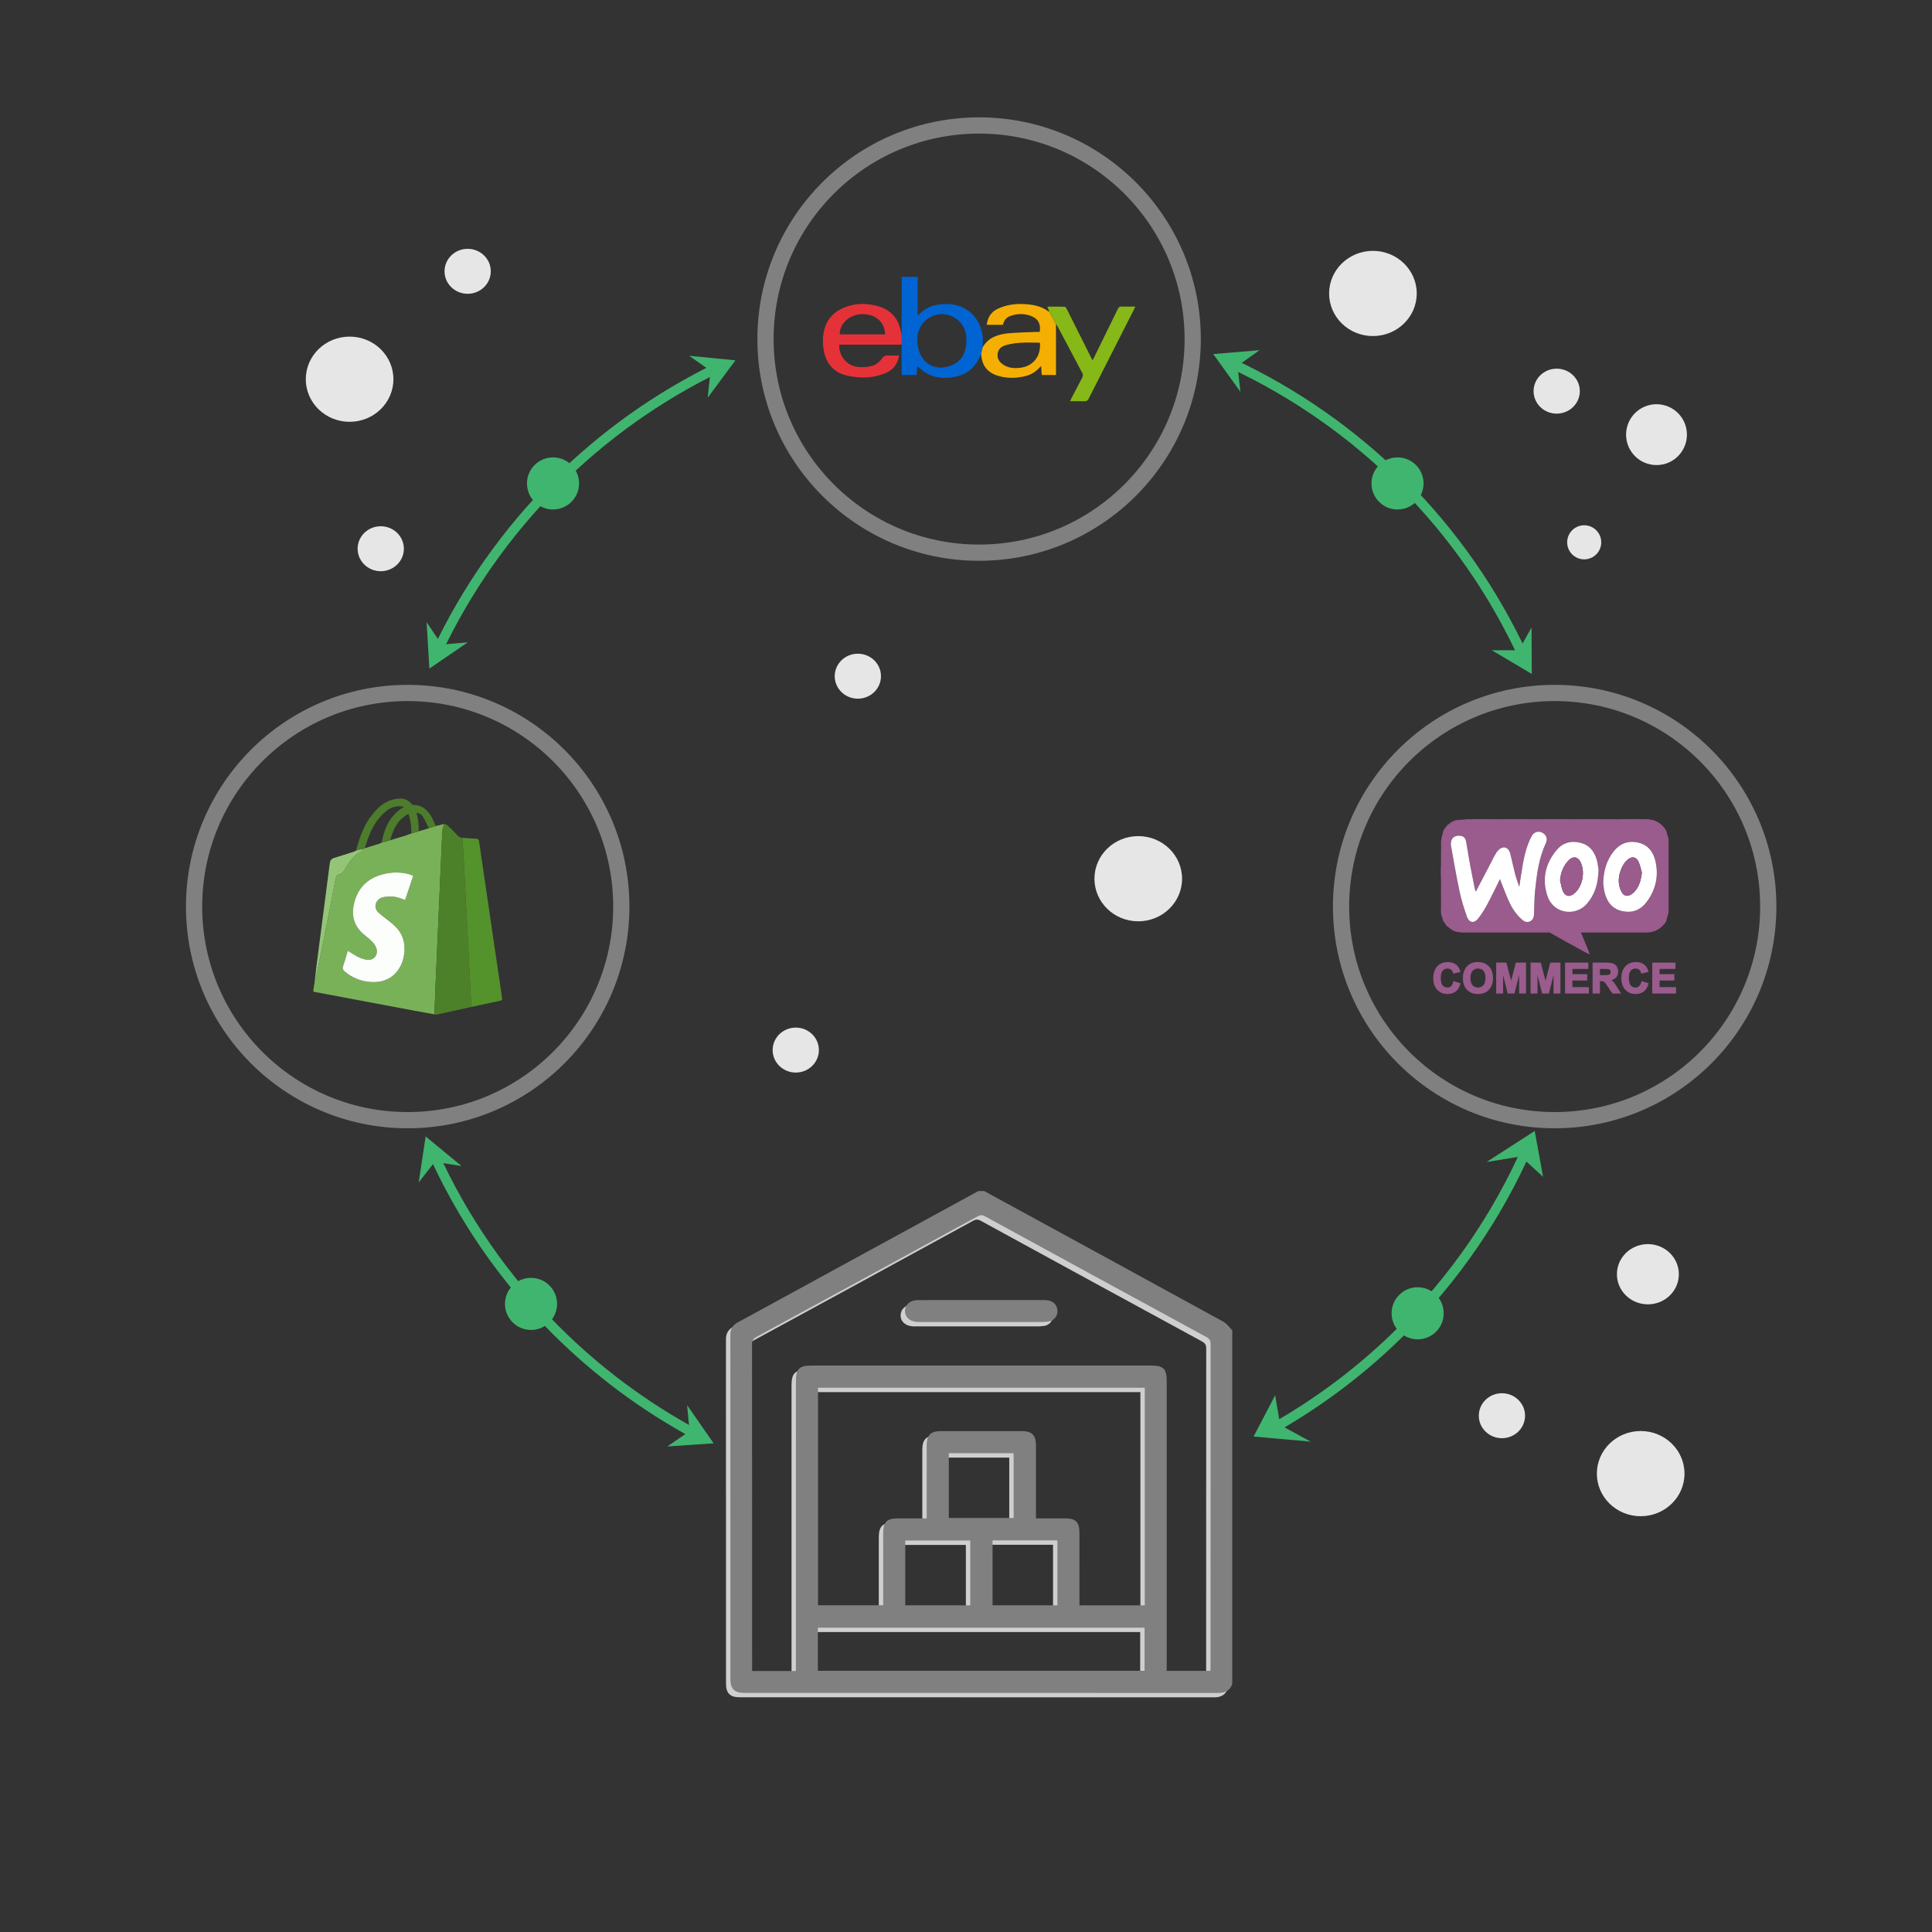 <?xml version="1.0" encoding="UTF-8"?>
<!DOCTYPE svg PUBLIC "-//W3C//DTD SVG 1.1//EN" "http://www.w3.org/Graphics/SVG/1.1/DTD/svg11.dtd">
<!-- Creator: CorelDRAW 2018 (64-Bit) -->
<svg xmlns="http://www.w3.org/2000/svg" xml:space="preserve" width="8.268in" height="8.268in" version="1.1" style="shape-rendering:geometricPrecision; text-rendering:geometricPrecision; image-rendering:optimizeQuality; fill-rule:evenodd; clip-rule:evenodd"
viewBox="0 0 8267.72 8267.72"
 xmlns:xlink="http://www.w3.org/1999/xlink">
 <rect x="0" y="0" width="8267.72" height="8267.72" fill="#333333" stroke="none"/>
 <defs>
  <style type="text/css">
   <![CDATA[
    .str0 {stroke:gray;stroke-width:69.44;stroke-miterlimit:2.613}
    .fil2 {fill:none}
    .fil4 {fill:#40B56F}
    .fil18 {fill:#9A5B8D}
    .fil5 {fill:#0064D3;fill-rule:nonzero}
    .fil3 {fill:#40B56F;fill-rule:nonzero}
    .fil13 {fill:#4C7C2C;fill-rule:nonzero}
    .fil11 {fill:#4C8129;fill-rule:nonzero}
    .fil12 {fill:#54922B;fill-rule:nonzero}
    .fil10 {fill:#79B158;fill-rule:nonzero}
    .fil1 {fill:gray;fill-rule:nonzero}
    .fil8 {fill:#86B817;fill-rule:nonzero}
    .fil14 {fill:#94C576;fill-rule:nonzero}
    .fil16 {fill:#9A5B8D;fill-rule:nonzero}
    .fil0 {fill:#CFCFCF;fill-rule:nonzero}
    .fil7 {fill:#E53238;fill-rule:nonzero}
    .fil19 {fill:#E6E6E6;fill-rule:nonzero}
    .fil6 {fill:#F5AF02;fill-rule:nonzero}
    .fil15 {fill:#FCFEFC;fill-rule:nonzero}
    .fil9 {fill:#FEFEFE;fill-rule:nonzero}
    .fil17 {fill:white;fill-rule:nonzero}
   ]]>
  </style>
 </defs>
 <g id="Layer_x0020_1">
  <g id="_1697454080">
   <g>
    <path class="fil0" d="M4168.06 5115.67c8.39,0 16.78,0 25.17,0 7.84,4.35 15.67,8.74 23.54,13.04 333.26,181.85 666.63,363.54 999.52,546.08 14.92,8.18 25.55,24.17 38.18,36.52 0,504.75 0,1009.5 0,1514.25 -9.74,27.38 -29.56,37.95 -58.06,37.94 -677.35,-0.24 -1354.7,-0.17 -2032.05,-0.24 -39.96,-0 -57.47,-17.61 -57.48,-57.71 -0.07,-491.41 0.02,-982.82 -0.26,-1474.23 -0.02,-25.27 10.09,-42.22 32.15,-53.94 43.78,-23.25 87.11,-47.33 130.62,-71.08 299.56,-163.54 599.12,-327.09 898.67,-490.63zm-780.79 2054.01l0 0c0,-11 0,-19.91 0,-28.83 0,-404.07 -0,-808.14 0.01,-1212.21 0,-51.61 14.44,-66.11 65.85,-66.11 484.47,-0.01 968.93,-0.01 1453.4,-0 53.56,0 67.48,13.71 67.48,66.55 0.01,404.07 0,808.14 0,1212.21 0,8.88 0,17.76 0,27.57 63.46,0 124.47,0 187.46,0 0,-8.3 0,-15.13 0,-21.98 0,-458.6 -0.08,-917.2 0.37,-1375.8 0.02,-15.37 -4.66,-23.32 -18.15,-30.65 -315.92,-171.76 -631.62,-343.93 -947.09,-516.5 -12.09,-6.61 -20.51,-6.21 -32.28,0.23 -315.51,172.51 -631.19,344.71 -947.13,516.44 -13.74,7.47 -17.74,15.81 -17.72,30.91 0.42,457.9 0.34,915.8 0.34,1373.7 0,8 0,16 0,24.46 63.8,0 123.82,0 187.46,0zm1492.84 -1212.22l0 0c-467.33,0 -933.07,0 -1398.2,0 0,311.74 0,621.71 0,930.89 93.62,0 185.54,0 278.79,0 0,-9.15 0,-16.76 0,-24.36 0,-94.38 -0.02,-188.76 0.01,-283.13 0.02,-49.9 14.73,-64.37 65.31,-64.39 39.63,-0.01 79.26,0 120.81,0 0,-10.74 0,-19 0,-27.25 0,-95.07 -0.11,-190.15 0.05,-285.23 0.07,-44 17.02,-60.88 60.73,-60.9 114.65,-0.07 229.3,-0.05 343.95,-0.01 46.54,0.01 62.82,16.27 62.86,63 0.09,95.07 0.03,190.15 0.03,285.23 0,8 0,15.99 0,25.16 43.36,0 83.13,-0.03 122.9,0 47.66,0.04 63.19,15.29 63.22,62.29 0.05,95.78 0.01,191.55 0.02,287.33 0,7.42 0,14.84 0,22.72 94.71,0 186.64,0 279.52,0 0,-310.61 0,-620.09 0,-931.33zm-1398.99 1211.19l0 0c467.62,0 933.26,0 1398.12,0 0,-62.75 0,-123.8 0,-184.46 -466.95,0 -932.08,0 -1398.12,0 0,61.88 0,122.46 0,184.46zm652.2 -557.42l0 0c-93.94,0 -186.31,0 -278.12,0 0,93.69 0,185.59 0,277.38 93.44,0 185.35,0 278.12,0 0,-92.7 0,-184.08 0,-277.38zm95.41 -0.62l0 0c0,93.55 0,185.93 0,277.9 93.57,0 185.48,0 277.57,0 0,-93.31 0,-185.19 0,-277.9 -93.17,0 -185.04,0 -277.57,0zm-187.22 -95.73l0 0c94.09,0 185.85,0 277.43,0 0,-93.43 0,-185.28 0,-277.32 -93.27,0 -184.99,0 -277.43,0 0,93.02 0,184.43 0,277.32z"/>
    <path class="fil0" d="M4180.81 5582.22c89.41,-0.01 178.81,-0.14 268.22,0.06 31.33,0.07 48.86,11.3 55.54,34.33 7.53,25.98 -7.56,51.74 -34.11,57.02 -9.49,1.89 -19.39,2.39 -29.11,2.4 -173.93,0.14 -347.85,0.1 -521.78,0.09 -4.19,0 -8.39,0.13 -12.57,-0.09 -32.28,-1.69 -53.48,-20.76 -52.92,-47.51 0.57,-26.99 21.69,-45.93 54.31,-46.12 90.8,-0.52 181.61,-0.18 272.41,-0.19z"/>
   </g>
   <g>
    <path class="fil1" d="M4186.86 5096.86c8.39,0 16.78,0 25.17,0 7.84,4.35 15.67,8.74 23.54,13.04 333.26,181.85 666.63,363.54 999.52,546.08 14.92,8.18 25.55,24.17 38.18,36.52 0,504.75 0,1009.5 0,1514.25 -9.74,27.38 -29.56,37.95 -58.06,37.94 -677.35,-0.24 -1354.7,-0.17 -2032.05,-0.24 -39.96,-0 -57.47,-17.61 -57.48,-57.71 -0.07,-491.41 0.02,-982.82 -0.26,-1474.23 -0.02,-25.27 10.09,-42.22 32.15,-53.94 43.78,-23.25 87.11,-47.33 130.62,-71.08 299.56,-163.54 599.12,-327.09 898.67,-490.63zm-780.79 2054.01l0 0c0,-11 0,-19.91 0,-28.83 0,-404.07 -0,-808.14 0.01,-1212.21 0,-51.61 14.45,-66.11 65.85,-66.11 484.47,-0.01 968.93,-0.01 1453.4,-0 53.56,0 67.48,13.71 67.48,66.55 0.01,404.07 0,808.14 0,1212.21 0,8.88 0,17.76 0,27.57 63.46,0 124.47,0 187.46,0 0,-8.3 0,-15.13 0,-21.98 0,-458.6 -0.08,-917.2 0.37,-1375.8 0.02,-15.38 -4.66,-23.32 -18.15,-30.65 -315.92,-171.76 -631.62,-343.93 -947.09,-516.5 -12.09,-6.61 -20.51,-6.21 -32.28,0.23 -315.51,172.51 -631.19,344.71 -947.13,516.44 -13.74,7.47 -17.74,15.81 -17.72,30.91 0.42,457.9 0.34,915.8 0.34,1373.7 0,8 0,16 0,24.46 63.8,0 123.82,0 187.46,0zm1492.84 -1212.22l0 0c-467.33,0 -933.07,0 -1398.2,0 0,311.74 0,621.71 0,930.89 93.62,0 185.54,0 278.79,0 0,-9.15 0,-16.76 0,-24.36 0,-94.38 -0.02,-188.76 0.01,-283.13 0.02,-49.9 14.73,-64.37 65.31,-64.39 39.63,-0.01 79.26,0 120.81,0 0,-10.74 0,-19 0,-27.25 0,-95.07 -0.11,-190.15 0.05,-285.23 0.07,-44 17.02,-60.88 60.73,-60.91 114.65,-0.07 229.3,-0.05 343.95,-0.01 46.54,0.02 62.82,16.27 62.86,63.01 0.09,95.07 0.03,190.15 0.03,285.23 0,8 0,15.99 0,25.16 43.36,0 83.13,-0.03 122.9,0 47.66,0.04 63.19,15.29 63.22,62.29 0.05,95.78 0.01,191.55 0.02,287.33 0,7.42 0,14.84 0,22.72 94.71,0 186.64,0 279.52,0 0,-310.61 0,-620.09 0,-931.33zm-1398.99 1211.19l0 0c467.62,0 933.26,0 1398.12,0 0,-62.75 0,-123.8 0,-184.46 -466.95,0 -932.08,0 -1398.12,0 0,61.88 0,122.46 0,184.46zm652.2 -557.42l0 0c-93.94,0 -186.31,0 -278.12,0 0,93.69 0,185.59 0,277.38 93.44,0 185.35,0 278.12,0 0,-92.7 0,-184.08 0,-277.38zm95.41 -0.62l0 0c0,93.55 0,185.93 0,277.9 93.57,0 185.48,0 277.57,0 0,-93.31 0,-185.19 0,-277.9 -93.17,0 -185.04,0 -277.57,0zm-187.22 -95.73l0 0c94.09,0 185.85,0 277.43,0 0,-93.43 0,-185.28 0,-277.32 -93.27,0 -184.99,0 -277.43,0 0,93.02 0,184.43 0,277.32z"/>
    <path class="fil1" d="M4199.61 5563.42c89.41,-0.01 178.81,-0.14 268.22,0.06 31.33,0.07 48.86,11.3 55.54,34.33 7.53,25.98 -7.55,51.74 -34.11,57.02 -9.49,1.89 -19.39,2.39 -29.11,2.4 -173.93,0.13 -347.85,0.1 -521.78,0.09 -4.19,0 -8.39,0.13 -12.57,-0.09 -32.28,-1.7 -53.48,-20.76 -52.92,-47.51 0.57,-26.99 21.69,-45.93 54.31,-46.12 90.8,-0.52 181.61,-0.18 272.41,-0.19z"/>
   </g>
  </g>
  <circle class="fil2 str0" cx="4189.93" cy="1451.02" r="914.09"/>
  <circle class="fil2 str0" cx="1744.67" cy="3879.54" r="914.09"/>
  <circle class="fil2 str0" cx="6652.97" cy="3879.54" r="914.09"/>
  <path class="fil3" d="M5276.58 1535.21c276.74,128.49 526.93,304.53 740.04,517.64 215.23,215.23 392.64,468.26 521.45,748.29l-35.61 22.34c-126.91,-277.47 -302.28,-528.15 -515.3,-741.17 -208.95,-208.95 -454.13,-381.67 -725.3,-507.96l14.71 -39.14zm1277.91 3386.31c-129.97,294.52 -313.34,560.19 -537.86,784.71 -167.08,167.08 -356.95,311.36 -564.54,427.81l-20.46 -36.3c204.28,-114.58 391.13,-256.56 555.54,-420.96 219.78,-219.78 399.49,-479.65 527.24,-767.68l40.08 12.43zm-3586.91 1234.42c-223.15,-120.07 -426.63,-272 -604.33,-449.7 -224.64,-224.64 -408.08,-490.47 -538.06,-785.17l46.09 1c127.37,282.86 304.95,538.22 521.43,754.7 174.34,174.34 373.91,323.44 592.74,441.42l-17.87 37.74zm113.46 -4564.01c-256.5,124.56 -488.92,290.96 -688.34,490.38 -207.18,207.18 -378.73,449.97 -504.74,718.39l-38.81 -15.43c128.17,-273.71 302.93,-521.26 514.09,-732.42 204.19,-204.19 442.42,-374.35 705.43,-501.26l12.37 40.33z"/>
  <polygon class="fil4" points="3147.13,1542 3087.84,1621.91 3028.56,1701.83 3040.7,1586.78 2949.08,1522.48 3048.1,1532.24 "/>
  <polygon class="fil4" points="1837.48,2861.11 1831.52,2761.79 1825.55,2662.46 1890.21,2758.4 2001.73,2748.74 1919.61,2804.93 "/>
  <polygon class="fil4" points="1821.51,4863.22 1898.26,4926.55 1975.01,4989.88 1860.74,4971.81 1791.8,5060 1806.65,4961.61 "/>
  <polygon class="fil4" points="3053.98,6176.54 2954.7,6183.25 2855.43,6189.96 2950.87,6124.58 2940.38,6013.14 2997.18,6094.84 "/>
  <polygon class="fil4" points="5364.57,6147.51 5410.71,6059.15 5456.85,5970.79 5478.39,6098.06 5608.69,6169.26 5486.63,6158.38 "/>
  <polygon class="fil4" points="6567.56,4839.82 6585.45,4937.88 6603.33,5035.94 6508.15,4948.77 6361.59,4972.65 6464.58,4906.23 "/>
  <polygon class="fil4" points="5191.96,1515.16 5291.12,1506.87 5390.28,1498.58 5295.89,1565.47 5308.15,1676.73 5250.06,1595.94 "/>
  <polygon class="fil4" points="6554.99,2883.94 6469.39,2833.23 6383.77,2782.51 6499.46,2782.71 6553.96,2684.94 6554.48,2784.44 "/>
  <g id="_1697477824">
   <path class="fil5" d="M4198.61 1514.75c-19.46,48.57 -51.94,83.74 -104.17,96.04 -60.98,14.37 -117.25,6.15 -163.81,-40.09 -0.92,-0.91 -2.22,-1.43 -5.18,-3.28 -1.08,13.02 -2.06,24.78 -3.1,37.44 -21.13,0 -42.19,0 -63.83,0 0,-43.17 0,-86.49 0,-129.81 0.02,-14.77 0.05,-29.54 0.07,-44.31 0,-81.75 0,-163.5 0,-245.95 23.52,0 45.14,0 68.39,0 0,54.01 0,107.95 0,162.84 2.95,-0.79 4.55,-0.72 5.3,-1.49 36.23,-37.11 80.82,-48.09 131.3,-44.66 100.42,6.84 147.93,93.41 142.09,169.18 -0.41,5.3 -0.41,10.64 -0.59,15.94 -2.15,9.37 -4.31,18.76 -6.46,28.14zm-63.3 -56.52l0 0c0,-4.35 0.15,-8.71 -0.02,-13.06 -1.84,-46.32 -31.72,-84.22 -76.24,-96.75 -43.52,-12.26 -89.07,4.27 -114.7,41.97 -24.46,35.97 -23.46,74.74 -10.52,113.96 17.33,52.51 67.6,78.96 121.08,64.81 53.12,-14.06 80.06,-51.11 80.41,-110.92z"/>
   <path class="fil6" d="M4198.61 1514.75c2.15,-9.38 4.31,-18.77 6.46,-28.14 24.14,-42.65 65.07,-56.02 109.7,-60.28 38.5,-3.68 77.31,-4.07 116,-5.82 6.2,-0.28 12.43,-0.04 18.3,-0.04 5.91,-32.33 -5.59,-55.31 -33.85,-67.12 -29.87,-12.48 -60.5,-11.89 -90.81,-1.59 -17.86,6.07 -28.39,19.51 -32.41,38.4 -23.05,0 -45.62,0 -69.37,0 3.92,-31.96 18.64,-55.63 47.9,-69.19 39.73,-18.42 81.73,-22.74 124.83,-18.87 33.18,2.98 65.02,10.24 92.05,31.43 0.41,0.32 1.65,-0.41 2.51,-0.64 0,0 -0.07,-0.27 -0.07,-0.27 0.92,1.77 1.84,3.54 2.76,5.3 7.92,14.78 15.84,29.56 23.77,44.34 0.91,1.94 1.82,3.88 2.72,5.81l-0.25 -0.17c0.04,36.16 0.08,72.32 0.1,108.48 0.02,35.76 0,71.53 0,108.35 -18.92,0 -39.42,0 -61.01,0 -0.79,-11.93 -1.57,-23.69 -2.55,-38.45 -18.87,20.66 -38.33,35.53 -62.64,42 -39.46,10.5 -79.28,12.13 -118.93,0.85 -48.15,-13.7 -72.32,-44.31 -75.2,-94.39zm251.63 -48.04l0 0c-49.54,-1.1 -98.18,-3.3 -145.94,10.3 -18.41,5.24 -31.3,15.72 -34.78,34.71 -3.57,19.48 4.68,34.78 20.37,46.39 22.46,16.63 47.99,18.95 74.59,16.02 56.02,-6.18 90.86,-48.95 85.76,-107.42z"/>
   <path class="fil7" d="M3858.6 1430.73c-0.02,14.77 -0.05,29.54 -0.07,44.31 -89.09,0 -178.18,0 -267.21,0 -1.58,49.09 32.24,90.24 80.72,95.34 20.62,2.17 42.94,0.49 62.68,-5.45 14.53,-4.37 29.24,-16.3 38.15,-28.89 8.71,-12.33 16.94,-15.76 30.48,-14.85 14.36,0.97 28.84,0.22 44.5,0.22 -6.61,36.32 -26.25,62.12 -57.61,75.11 -24.54,10.17 -51.85,16.89 -78.31,18.34 -29.52,1.61 -60.34,-0.87 -89.03,-7.93 -62.03,-15.27 -92.74,-59.9 -99.79,-121.38 -8.15,-71.16 14.52,-135.15 81.63,-166 35.54,-16.33 73.34,-21.81 112.01,-17.29 18.57,2.17 37.46,6.04 54.89,12.62 48.79,18.4 74.74,56.08 84.29,106.24 0.62,3.25 1.77,6.4 2.68,9.6zm-70.66 0.22l0 0c-2.87,-55.45 -43.04,-88.99 -102.83,-86.41 -50.8,2.19 -92.85,41.68 -91.62,86.41 64.8,0 129.61,0 194.46,0z"/>
   <path class="fil8" d="M4516.38 1382.26c-7.93,-14.78 -15.85,-29.56 -23.77,-44.34 -0.92,-1.77 -1.84,-3.54 -2.76,-5.3 0,0 0.07,0.27 0.07,0.27 -2.33,-6.19 -4.67,-12.39 -7.78,-20.68 25.22,0 49.99,-0.37 74.73,0.47 3,0.1 6.54,6.3 8.56,10.32 33.91,67.4 67.63,134.91 101.39,202.38 2.38,4.75 4.8,9.48 8.44,16.69 3.19,-5.94 5.66,-10.22 7.83,-14.66 33.46,-68.17 67.03,-136.28 100.12,-204.62 3.94,-8.13 8.4,-11.36 17.53,-10.99 18.35,0.74 36.76,0.22 57.6,0.22 -2.63,5.72 -4.39,9.96 -6.47,14.03 -64.27,126.31 -128.69,252.54 -192.61,379.03 -4.67,9.24 -9.77,12.52 -19.85,12.11 -19.33,-0.78 -38.71,-0.23 -60.23,-0.23 2.2,-4.98 3.6,-8.74 5.45,-12.26 15.77,-29.97 31.85,-59.77 47.19,-89.96 2.24,-4.4 3.24,-11.69 1.13,-15.7 -36.61,-69.83 -73.78,-139.37 -110.92,-208.93 -0.54,-1.02 -2.1,-1.5 -3.19,-2.23 0,0 0.25,0.17 0.25,0.17 -0.91,-1.94 -1.81,-3.88 -2.72,-5.81z"/>
   <path class="fil9" d="M4489.85 1332.62c0.92,1.77 1.84,3.54 2.76,5.3 -0.92,-1.77 -1.84,-3.54 -2.76,-5.3z"/>
   <path class="fil9" d="M4516.38 1382.26c0.91,1.94 1.82,3.88 2.72,5.81 -0.91,-1.94 -1.81,-3.88 -2.72,-5.81z"/>
  </g>
  <g id="_1697502592">
   <path class="fil10" d="M1346.07 4205.57c0.09,-1.23 0.17,-2.46 0.26,-3.68 2.36,-7.65 5.39,-15.17 6.98,-22.97 14.24,-69.78 28.39,-139.58 42.25,-209.43 13.68,-68.93 26.98,-137.93 40.46,-206.9 1.84,-9.44 4.4,-19.02 15.3,-21.23 11.91,-2.42 17.83,-10.15 23.66,-19.87 18.57,-30.99 37.54,-61.85 72.08,-78.35 3.51,-1.67 7.37,-4.7 2.72,-9.43 3.83,-1.35 7.65,-2.71 11.48,-4.07 20.9,-6.41 41.81,-12.76 62.67,-19.29 3.1,-0.97 5.93,-2.8 8.88,-4.23 12.33,-3.56 24.66,-7.13 36.99,-10.69 20.39,-6.05 40.82,-11.93 61.13,-18.23 9.9,-3.07 19.55,-6.94 29.31,-10.44 10.52,-3.11 21.04,-6.22 31.56,-9.34 14.43,-4.35 28.85,-8.7 43.28,-13.05 9.93,-3.15 19.86,-6.3 29.79,-9.45 11.89,-2.96 23.78,-5.91 35.67,-8.87 -2.53,9.24 -6.74,18.38 -7.31,27.74 -2.52,41.6 -4,83.26 -5.85,124.89 -1.26,28.28 -2.5,56.56 -3.73,84.83 -1.27,29.22 -2.5,58.43 -3.78,87.65 -1.22,27.65 -2.49,55.31 -3.71,82.96 -1.89,42.89 -3.76,85.77 -5.64,128.66 -1.24,28.28 -2.5,56.56 -3.73,84.83 -1.26,28.9 -2.59,57.8 -3.74,86.71 -1.41,35.45 -2.68,70.91 -4,106.37 -32.69,-5.97 -65.4,-11.82 -98.07,-17.93 -75.43,-14.1 -150.84,-28.31 -226.26,-42.48 -63.5,-11.94 -127,-23.89 -190.5,-35.88 -1.15,-0.22 -2.2,-0.98 -3.89,-1.77 1.52,-10.48 3.04,-20.89 4.55,-31.3 0.4,-1.92 0.8,-3.83 1.2,-5.75zm422.34 -458.25l0 0c-6.9,-2.39 -12.62,-4.73 -18.54,-6.35 -34.39,-9.41 -69.19,-9.3 -103.63,-1.57 -65.09,14.61 -110.33,52.39 -128.78,117.75 -15.83,56.08 -5.67,105.5 42.1,143.58 12.18,9.71 24.33,19.69 35,30.96 6.85,7.23 12.85,16.44 15.92,25.84 9.89,30.26 -12.83,55.54 -43.81,49.12 -11.74,-2.43 -23.61,-6.11 -34.25,-11.52 -15.17,-7.7 -29.26,-17.52 -44.18,-26.66 -6.33,21.16 -11.91,43.22 -19.67,64.49 -4.28,11.7 -0.94,18.09 7.72,25.3 29.37,24.46 63.04,38.94 100.7,43.12 33.45,3.72 65.77,-0.07 95.09,-19.26 49.82,-32.6 67.91,-102 54.81,-157.11 -7.9,-33.25 -29.28,-57.2 -55.06,-77.89 -17.02,-13.65 -34.7,-26.53 -51.13,-40.85 -26.66,-23.24 -11.3,-58.23 15.21,-65.71 10.89,-3.07 22.63,-3.95 34.02,-4.2 22.1,-0.49 42.73,6.54 63.53,15.43 11.6,-34.68 23.02,-68.8 34.96,-104.47z"/>
   <path class="fil11" d="M1859.04 4340.68c1.33,-35.45 2.59,-70.91 4,-106.37 1.15,-28.91 2.48,-57.81 3.74,-86.71 1.24,-28.28 2.49,-56.56 3.73,-84.83 1.88,-42.89 3.74,-85.77 5.64,-128.66 1.22,-27.65 2.5,-55.31 3.71,-82.96 1.28,-29.21 2.51,-58.43 3.78,-87.65 1.23,-28.28 2.48,-56.56 3.73,-84.83 1.85,-41.64 3.33,-83.3 5.85,-124.89 0.57,-9.36 4.78,-18.5 7.31,-27.74 4.89,1.98 10.86,2.79 14.48,6.15 13.63,12.63 26.73,25.86 39.56,39.31 6.91,7.24 13.7,13.96 24.56,13.86 1.82,32.54 3.69,65.07 5.46,97.61 1.33,24.5 2.56,49 3.82,73.5 1.88,36.28 3.75,72.56 5.62,108.85 1.25,24.19 2.48,48.37 3.74,72.56 1.86,35.66 3.76,71.31 5.61,106.98 1.89,36.28 3.75,72.56 5.63,108.85 1.25,24.19 2.54,48.37 3.73,72.56 1.37,27.62 2.65,55.24 3.98,82.86 -49.62,11 -99.22,22.06 -148.88,32.87 -2.72,0.59 -5.87,-0.82 -8.81,-1.3z"/>
   <path class="fil12" d="M2016.74 4309.11c-1.32,-27.62 -2.61,-55.24 -3.98,-82.86 -1.2,-24.19 -2.48,-48.37 -3.73,-72.56 -1.87,-36.28 -3.74,-72.57 -5.63,-108.85 -1.86,-35.66 -3.75,-71.32 -5.61,-106.98 -1.26,-24.19 -2.5,-48.38 -3.74,-72.56 -1.87,-36.28 -3.74,-72.57 -5.62,-108.85 -1.27,-24.5 -2.49,-49 -3.82,-73.5 -1.77,-32.54 -3.63,-65.07 -5.46,-97.61 20.21,1.34 40.42,2.7 60.63,4.03 6.44,0.43 9.35,4.46 10.19,10.26 7,47.98 13.84,95.98 20.9,143.95 6.56,44.59 13.4,89.13 19.95,133.72 6.56,44.59 12.82,89.22 19.38,133.81 6.56,44.59 13.35,89.14 19.97,133.72 6.4,43.04 12.81,86.09 18.8,129.19 0.33,2.39 -2.69,7.22 -4.86,7.7 -42.4,9.41 -84.9,18.35 -127.38,27.39z"/>
   <path class="fil13" d="M1669.8 3595.42c-12.33,3.56 -24.66,7.13 -36.99,10.69 12.3,-62.1 35.23,-117.7 96.03,-153.36 -8.33,-1.2 -13.89,-2.73 -19.43,-2.68 -21.63,0.2 -40.91,7.87 -57.39,21.39 -50.15,41.18 -73.11,98.2 -90.76,158.16 -3.83,1.35 -7.65,2.71 -11.48,4.07 -8.59,2.06 -17.19,4.11 -25.79,6.16 17.55,-69.75 43.57,-135.17 98.03,-185.2 25.53,-23.45 55.88,-36.69 91.09,-37.68 19.7,-0.55 34.39,8.73 47.33,22.34 2.31,2.42 5.92,5.03 8.98,5.08 33.62,0.59 56.98,18.27 73.69,45.37 8.72,14.14 14.6,30.02 21.77,45.12 -9.93,3.15 -19.86,6.3 -29.79,9.45 -8.26,-16.49 -15.64,-33.52 -25.12,-49.28 -5.63,-9.35 -15.24,-15.5 -28.14,-16.98 8.36,26.77 10.61,52.87 9.98,79.31 -10.52,3.11 -21.04,6.23 -31.56,9.34 -0.43,-28.13 -1.67,-56.12 -12.49,-83.85 -45.82,25.04 -65.72,66.12 -77.95,112.52z"/>
   <path class="fil14" d="M1524 3639.87c8.6,-2.05 17.2,-4.11 25.79,-6.16 4.65,4.72 0.79,7.75 -2.72,9.43 -34.54,16.5 -53.51,47.36 -72.08,78.35 -5.83,9.72 -11.75,17.45 -23.66,19.87 -10.9,2.21 -13.46,11.8 -15.3,21.23 -13.48,68.97 -26.78,137.97 -40.46,206.9 -13.86,69.85 -28.01,139.65 -42.25,209.43 -1.59,7.81 -4.62,15.32 -6.98,22.97 2.6,-22.55 5,-45.12 7.85,-67.64 5.24,-41.38 10.74,-82.72 16.12,-124.07 6.03,-46.3 12.07,-92.59 18.06,-138.89 5.87,-45.38 11.66,-90.77 17.53,-136.15 1.8,-13.89 3.97,-27.73 5.52,-41.65 1.29,-11.57 7.05,-18.6 18.3,-22.04 28.88,-8.83 57.64,-18.06 86.39,-27.28 2.8,-0.9 5.26,-2.84 7.88,-4.3z"/>
   <path class="fil14" d="M1346.07 4205.57c-0.4,1.92 -0.8,3.83 -1.2,5.75 0.4,-1.92 0.8,-3.83 1.2,-5.75z"/>
   <path class="fil15" d="M1768.42 3747.32c-11.94,35.68 -23.36,69.79 -34.96,104.47 -20.8,-8.9 -41.43,-15.93 -63.53,-15.43 -11.39,0.25 -23.13,1.13 -34.02,4.2 -26.51,7.48 -41.87,42.47 -15.21,65.71 16.43,14.32 34.11,27.2 51.13,40.85 25.78,20.69 47.16,44.64 55.06,77.89 13.1,55.11 -4.99,124.51 -54.81,157.11 -29.32,19.19 -61.64,22.98 -95.09,19.26 -37.67,-4.18 -71.34,-18.67 -100.7,-43.12 -8.66,-7.21 -11.99,-13.6 -7.72,-25.3 7.76,-21.26 13.35,-43.33 19.67,-64.49 14.92,9.14 29.01,18.95 44.18,26.66 10.64,5.41 22.51,9.08 34.25,11.52 30.98,6.42 53.7,-18.85 43.81,-49.12 -3.07,-9.4 -9.07,-18.61 -15.92,-25.84 -10.67,-11.27 -22.82,-21.25 -35,-30.96 -47.76,-38.08 -57.93,-87.5 -42.1,-143.58 18.45,-65.36 63.69,-103.14 128.78,-117.75 34.44,-7.73 69.24,-7.85 103.63,1.57 5.92,1.62 11.65,3.96 18.54,6.35z"/>
  </g>
  <g id="_1697490080">
   <g>
    <path class="fil16" d="M6166.06 3749.1c-0.28,-1.47 -0.56,-2.95 -0.83,-4.42 0.14,-0.88 0.27,-1.76 0.4,-2.64 0.28,-0.8 0.29,-1.6 0,-2.4 0,-0.94 0,-1.88 0,-2.82 0.28,-0.8 0.29,-1.59 0,-2.4 0,-0.94 0,-1.88 0,-2.82 0.28,-0.8 0.29,-1.59 0,-2.4 0,-0.94 0,-1.88 0,-2.81 0.28,-0.8 0.29,-1.6 0,-2.4 0,-0.94 0,-1.88 0,-2.82 0.28,-0.8 0.29,-1.6 0,-2.4 0.24,-0.83 0.27,-1.66 0.08,-2.5 -0.06,-1.98 -0.11,-3.97 -0.16,-5.95 0.33,-1.55 0.65,-3.09 0.98,-4.64 0,-11.33 0,-22.67 -0,-34.01 -0.13,-1.68 -0.26,-3.36 -0.38,-5.04 0.22,-12.23 0.44,-24.47 0.67,-36.71 0.11,-11.62 -1.07,-23.44 0.66,-34.82 2.23,-14.65 6.8,-28.94 10.36,-43.39 5.29,-6.89 10.58,-13.77 15.87,-20.66 6.94,-5.19 13.88,-10.39 20.81,-15.58 5.18,-1.85 10.35,-3.7 15.53,-5.55 18.48,-1.54 36.94,-3.08 55.42,-4.62 2.19,-0 4.37,-0.01 6.55,-0.02 1.08,0.45 2.15,0.9 3.23,1.35 1.97,-0.43 3.94,-0.86 5.91,-1.29 3.25,-0.01 6.5,-0.01 9.76,-0.01 11.31,0 22.63,-0 33.95,-0 3.25,0 6.51,0 9.76,0 3.04,0 6.09,0 9.13,0 2.17,0 4.35,0 6.52,-0 3.04,0 6.08,0 9.13,0 3.28,-0.06 6.57,-0.13 9.85,-0.19 0.86,0.12 1.71,0.24 2.57,0.36 0,-0 1.27,0.23 1.27,0.23l1.27 -0.23c0.89,0 1.79,0 2.68,0 0,-0 1.26,0.23 1.26,0.23l1.27 -0.23c0.89,0 1.78,0 2.68,0 0,-0 1.27,0.23 1.27,0.23l1.27 -0.23c0.89,0 1.79,0 2.68,0 0,-0 1.27,0.23 1.27,0.23l1.27 -0.23c0.89,0 1.79,0 2.68,0 0,-0 1.27,0.23 1.27,0.23l1.27 -0.23c0.9,0 1.79,0 2.69,0 0,-0 1.14,0.2 1.14,0.2l1.11 -0.34c4.24,-0.01 8.47,-0.02 12.71,-0.03 3.04,0 6.09,0 9.13,0 2.17,0 4.35,0 6.52,-0 3.04,0 6.08,0 9.13,0 3.25,0 6.5,0 9.75,0 11.31,0 22.63,-0 33.95,-0 3.26,0 6.51,0 9.77,0 3.04,0 6.09,0 9.13,0 2.17,0 4.35,0 6.52,-0 3.04,0 6.08,0 9.13,0 3.28,-0.06 6.57,-0.13 9.85,-0.19 0.86,0.12 1.71,0.24 2.57,0.36 0,-0 1.27,0.23 1.27,0.23l1.27 -0.23c0.89,0 1.78,0 2.68,0 0,-0 1.27,0.23 1.27,0.23l1.27 -0.23c0.89,0 1.78,0 2.68,0 0,-0 1.27,0.23 1.27,0.23l1.27 -0.23c0.89,0 1.79,0 2.68,0 0,-0 1.27,0.23 1.27,0.23l1.27 -0.23c0.89,0 1.79,0 2.68,0 0,-0 1.27,0.23 1.27,0.23l1.27 -0.23c0.89,0 1.79,0 2.69,0 0,-0 1.14,0.2 1.14,0.2l1.11 -0.34c4.54,0.08 9.07,0.17 13.6,0.26 2.74,-0.09 5.48,-0.19 8.22,-0.28 2.18,0 4.35,-0 6.54,-0.01 3.04,0 6.08,0 9.13,0 3.25,0 6.5,0 9.75,0 11.31,0 22.63,-0 33.95,-0 3.26,0 6.51,0 9.77,0 3.04,0 6.09,0 9.13,0 2.17,0 4.35,0 6.52,-0 3.04,0 6.08,0 9.13,0 3.28,-0.06 6.57,-0.13 9.85,-0.19 0.86,0.12 1.71,0.24 2.57,0.36 0,-0 1.27,0.23 1.27,0.23l1.27 -0.23c0.89,0 1.78,0 2.68,0 0,-0 1.26,0.23 1.26,0.23l1.27 -0.23c0.89,0 1.78,0 2.68,0 0,-0 1.27,0.23 1.27,0.23l1.27 -0.23c0.89,0 1.79,0 2.68,0 0,-0 1.27,0.23 1.27,0.23l1.27 -0.23c0.89,0 1.79,0 2.68,0 0,-0 1.27,0.23 1.27,0.23l1.27 -0.23c0.89,0 1.79,0 2.69,0 0,-0 1.14,0.2 1.14,0.2l1.11 -0.34c4.54,0.08 9.07,0.17 13.6,0.26 2.74,-0.09 5.48,-0.19 8.22,-0.28 2.18,0 4.35,-0 6.54,-0.01 3.04,0 6.08,0 9.13,0 3.25,0 6.5,0 9.75,0 11.31,0 22.63,-0 33.95,-0 3.25,0 6.51,0 9.76,0 3.04,0 6.09,0 9.13,0 2.17,0 4.35,0 6.52,-0 3.04,0 6.08,0 9.13,0 3.28,-0.06 6.57,-0.13 9.85,-0.19 0.85,0.12 1.71,0.24 2.57,0.36 0,-0 1.27,0.23 1.27,0.23l1.27 -0.23c0.89,0 1.78,0 2.68,0 0,-0 1.27,0.23 1.27,0.23l1.27 -0.23c0.89,0 1.79,0 2.68,0 0,-0 1.27,0.23 1.27,0.23l1.27 -0.23c0.89,0 1.79,0 2.68,0 0,-0 1.27,0.23 1.27,0.23l1.27 -0.23c0.89,0 1.79,0 2.68,0 0,-0 1.27,0.23 1.27,0.23l1.27 -0.23c0.89,0 1.79,0 2.69,0 0,-0 1.14,0.2 1.14,0.2l1.11 -0.34c4.54,0.08 9.07,0.17 13.6,0.26 2.74,-0.09 5.48,-0.19 8.22,-0.28 2.18,0.01 4.35,0.02 6.53,0.03 1.09,0.45 2.19,0.9 3.28,1.35 1.95,-0.46 3.9,-0.93 5.85,-1.4 3.25,-0.01 6.5,-0.01 9.74,-0.02 11.32,0 22.64,0 33.96,0 3.25,0 6.5,0 9.75,0 3.05,0 6.09,0 9.14,0 2.17,0 4.33,0 6.51,-0 3.05,0 6.09,0 9.14,0 3.28,-0.06 6.56,-0.11 9.84,-0.17 0.8,0.44 1.65,0.55 2.54,0.34 0.87,-0 1.73,-0 2.59,0 0.87,0 1.75,0 2.62,0 0.86,-0 1.73,-0 2.59,0 0.87,0 1.75,0 2.62,0 0.87,-0 1.73,-0 2.6,0 0.87,0 1.74,0 2.62,0 0.87,-0 1.73,-0 2.6,0 0.87,0 1.74,0 2.62,0 0.87,-0 1.73,-0 2.6,0 0.87,0 1.75,0 2.62,0 0,-0 1.17,0.2 1.17,0.2l1.13 -0.35c2.77,0.08 5.54,0.16 8.3,0.24 0.85,0.38 1.7,0.76 2.55,1.13 32.27,2.29 55.19,19.36 72.25,45.69 0,-0 0.19,-0.33 0.19,-0.33 3.78,12.9 7.56,25.8 11.33,38.71 0,13.11 0,26.21 0,39.32 0,12.97 0,25.94 0,38.92 0,13.11 0,26.22 0,39.32 0,12.98 0,25.95 0,38.92 0,13.11 0,26.21 0,39.32 0,12.98 0,25.95 0,38.92 0,13.11 0,26.21 0,39.32 -0,12.97 -0.01,25.94 -0.01,38.92 -3.57,13.09 -7.15,26.18 -10.72,39.28 -0.98,1.69 -1.96,3.39 -2.94,5.08 -18.77,25.59 -43.53,40.52 -75.59,42.45 -12.93,0 -25.86,0 -38.8,0 -13.15,0 -26.3,0 -39.46,0 -12.93,0 -25.86,0 -38.78,0 -13.15,0 -26.3,0 -39.44,0 -12.93,0 -25.87,0 -38.81,0 -13.15,0 -26.3,0 -39.44,0 -12.93,0 -25.85,0 -38.78,0 -3.71,0 -7.42,0 -12.78,0 3.7,8.31 6.9,15.52 10.1,22.72 0.98,2.61 1.95,5.22 2.93,7.83 5.87,14.04 11.75,28.07 17.62,42.11 2.38,6.57 4.76,13.14 7.83,21.64 -9.01,-4.46 -16.13,-7.98 -23.24,-11.5 -17.39,-9.59 -34.77,-19.18 -52.15,-28.76 -1.7,-1 -3.41,-2 -5.11,-2.99 -6.55,-3.43 -13.11,-6.85 -19.66,-10.28 -7.43,-4.21 -14.87,-8.43 -22.3,-12.64 -6.7,-3.87 -13.39,-7.74 -20.09,-11.61 -8.81,-4.91 -17.63,-9.81 -26.44,-14.72 -0.99,-0.6 -1.98,-1.2 -2.96,-1.81 -3.42,0 -6.83,0 -10.25,0.01 -13.14,0 -26.28,0 -39.43,0 -12.93,-0 -25.87,-0 -38.8,-0 -13.15,0 -26.3,0 -39.45,0 -12.93,0 -25.86,0 -38.79,0 -13.15,0 -26.29,0 -39.44,0 -12.93,-0 -25.87,-0 -38.8,-0 -13.15,0 -26.29,0 -39.44,0 -12.94,0 -25.87,0 -38.81,0 -13.15,-0 -26.3,-0 -39.44,-0 -4.28,0 -8.56,0 -12.83,0 -0.89,-0.07 -1.78,-0.14 -2.68,-0.2 -7.81,-1.02 -15.61,-2.04 -23.42,-3.06 -5.29,-2.47 -10.58,-4.94 -15.87,-7.41 -7.69,-5.72 -15.37,-11.45 -23.06,-17.17 -5.22,-7.55 -10.44,-15.1 -15.66,-22.65 -2.8,-9.44 -5.6,-18.89 -8.4,-28.33 -0.07,-0.91 -0.13,-1.81 -0.2,-2.72 -0.26,-2.56 -0.51,-5.11 -0.76,-7.67 0.19,-12.19 0.37,-24.38 0.56,-36.57 -0.09,-12.17 -0.19,-24.34 -0.29,-36.51 -0.09,-1.71 -0.19,-3.43 -0.28,-5.14 0.22,-12.19 0.44,-24.38 0.66,-36.57 -0.25,-12.48 -0.5,-24.95 -0.75,-37.43zm150.61 64.16l0 0c-1.11,-0.03 -2.22,-0.07 -3.33,-0.1 -7.13,-35.56 -14.67,-71.05 -21.29,-106.7 -6.4,-34.48 -11.81,-69.13 -17.74,-103.69 -2.2,-12.86 -7.61,-22.9 -21.99,-25.61 -29.98,-5.66 -48.32,13.33 -42.52,45.52 11.67,64.73 22.74,129.61 36.52,193.9 7.78,36.25 18.85,72.02 31.48,106.91 9.57,26.43 31.11,28.96 48.41,6.67 13.95,-17.98 26.28,-37.52 37.04,-57.59 19.2,-35.83 36.67,-72.6 55.76,-110.78 1.96,5.56 3.07,9.11 4.46,12.55 12.02,29.64 22.84,59.85 36.5,88.72 13.2,27.89 31.02,53.26 54.78,73.54 9.13,7.78 19.94,12.16 32.44,6.45 12.27,-5.61 15.99,-16.2 17.35,-28.32 0.29,-2.58 0.04,-5.21 0.15,-7.82 1.41,-32.39 1.23,-64.95 4.61,-97.13 7.22,-68.88 15.92,-137.57 45.83,-201.5 9.15,-19.54 1.67,-37.1 -16.78,-45.6 -18.02,-8.3 -35.24,-1.47 -45.25,17.96 -18.8,36.47 -28.79,75.77 -36.07,115.76 -5.76,31.62 -10.07,63.5 -15.6,98.9 -6.53,-20.02 -12.94,-36.82 -17.44,-54.11 -7.63,-29.28 -13.84,-58.94 -21.06,-88.33 -5,-20.37 -19.59,-31.22 -36.66,-24.61 -9.15,3.54 -17.67,12.47 -23.1,21.09 -10.81,17.14 -19.3,35.75 -28.74,53.75 -19.26,36.73 -38.52,73.46 -57.78,110.19zm544 -34.57l0 0c1.23,8.64 2.1,25.25 6.14,41.05 10.79,42.2 35,72.39 80.17,80.28 40.97,7.17 74.71,-6.93 99.33,-39.83 39.5,-52.78 52.94,-112.2 37.53,-176.49 -9.74,-40.62 -33.65,-70.37 -76.99,-78.7 -41.71,-8.02 -75.93,5.76 -102.07,39.28 -29.01,37.19 -42.41,79.78 -44.1,134.41zm-19.86 -56.67l0 0c-1.51,-8.73 -2.91,-26.61 -7.89,-43.44 -10.7,-36.22 -32.37,-63.18 -70.95,-72.33 -38.54,-9.15 -72.9,-0.81 -99.03,29.75 -49.95,58.41 -65.18,125.64 -40.82,198.62 25.79,77.26 120.35,87.91 168.09,33.68 34.31,-38.97 48.98,-85.83 50.59,-146.28z"/>
    <path class="fil17" d="M6316.67 3813.26c19.26,-36.73 38.52,-73.46 57.78,-110.19 9.44,-18 17.93,-36.61 28.74,-53.75 5.44,-8.62 13.95,-17.55 23.1,-21.09 17.07,-6.61 31.66,4.24 36.66,24.61 7.21,29.4 13.43,59.05 21.06,88.33 4.5,17.29 10.91,34.09 17.44,54.11 5.52,-35.4 9.84,-67.28 15.6,-98.9 7.28,-39.99 17.28,-79.28 36.07,-115.76 10.01,-19.43 27.23,-26.26 45.25,-17.96 18.44,8.5 25.92,26.06 16.78,45.6 -29.92,63.92 -38.61,132.61 -45.83,201.5 -3.37,32.19 -3.2,64.74 -4.61,97.13 -0.11,2.61 0.14,5.24 -0.15,7.82 -1.36,12.11 -5.08,22.71 -17.35,28.32 -12.5,5.71 -23.31,1.33 -32.44,-6.45 -23.76,-20.28 -41.57,-45.65 -54.78,-73.54 -13.67,-28.87 -24.48,-59.08 -36.5,-88.72 -1.39,-3.44 -2.49,-6.99 -4.46,-12.55 -19.09,38.18 -36.56,74.94 -55.76,110.78 -10.76,20.07 -23.09,39.61 -37.04,57.59 -17.3,22.29 -38.83,19.75 -48.41,-6.67 -12.64,-34.88 -23.71,-70.66 -31.48,-106.91 -13.79,-64.29 -24.85,-129.17 -36.52,-193.9 -5.8,-32.19 12.54,-51.18 42.52,-45.52 14.38,2.71 19.79,12.75 21.99,25.61 5.93,34.56 11.34,69.22 17.74,103.69 6.62,35.66 14.15,71.14 21.29,106.7 1.11,0.03 2.22,0.07 3.33,0.1z"/>
    <path class="fil17" d="M6860.67 3778.69c1.69,-54.63 15.09,-97.21 44.1,-134.41 26.15,-33.52 60.36,-47.31 102.07,-39.28 43.34,8.33 67.26,38.08 76.99,78.7 15.41,64.28 1.97,123.71 -37.53,176.49 -24.62,32.9 -58.36,47 -99.33,39.83 -45.16,-7.9 -69.38,-38.08 -80.17,-80.28 -4.04,-15.8 -4.91,-32.41 -6.14,-41.05zm165.53 -45.04l0 0c-4.68,-15.47 -7.54,-31.81 -14.45,-46.21 -10.48,-21.82 -29.43,-24.28 -47.59,-7.72 -15.75,14.35 -25.14,32.82 -31.24,52.94 -8.75,28.84 -7.92,57.17 6.46,84.22 9.12,17.15 23.85,21.25 40.24,11.24 5.47,-3.34 10.74,-7.47 15.05,-12.2 21,-23 27.89,-51.12 31.54,-82.26z"/>
    <path class="fil17" d="M6840.81 3722.01c-1.62,60.45 -16.29,107.31 -50.59,146.28 -47.74,54.23 -142.3,43.58 -168.09,-33.68 -24.36,-72.98 -9.13,-140.2 40.82,-198.62 26.13,-30.56 60.49,-38.89 99.03,-29.75 38.59,9.15 60.25,36.11 70.95,72.33 4.97,16.83 6.37,34.7 7.89,43.44zm-164.75 44.88l0 0c3.38,14.15 5.44,28.79 10.43,42.34 10.12,27.49 30.59,31.95 52.38,12.61 34.24,-30.4 45.48,-92.35 24.29,-133.89 -11.06,-21.69 -31.26,-25.26 -48.66,-7.96 -23.83,23.7 -35.35,52.83 -38.44,86.9z"/>
    <path class="fil16" d="M7026.2 3733.65c-3.66,31.14 -10.55,59.26 -31.54,82.26 -4.31,4.72 -9.57,8.85 -15.05,12.2 -16.39,10.01 -31.12,5.91 -40.24,-11.24 -14.38,-27.05 -15.21,-55.38 -6.46,-84.22 6.11,-20.12 15.5,-38.59 31.24,-52.94 18.17,-16.55 37.11,-14.1 47.59,7.72 6.91,14.4 9.77,30.74 14.45,46.21z"/>
    <path class="fil16" d="M6676.06 3766.89c3.09,-34.07 14.61,-63.2 38.44,-86.9 17.4,-17.31 37.6,-13.74 48.66,7.96 21.19,41.54 9.94,103.5 -24.29,133.89 -21.79,19.35 -42.26,14.88 -52.38,-12.61 -4.99,-13.56 -7.05,-28.19 -10.43,-42.34z"/>
   </g>
   <path class="fil18" d="M6222.76 4199.24l27.45 8.43 -0.75 2.74c-1.97,7.24 -4.61,13.56 -7.91,18.95 -3.35,5.49 -7.39,10.04 -12.1,13.65 -4.7,3.59 -10.02,6.28 -15.96,8.07 -5.88,1.78 -12.35,2.67 -19.42,2.67 -8.79,0 -16.82,-1.51 -24.1,-4.54 -7.29,-3.03 -13.79,-7.57 -19.5,-13.62 -5.7,-6.06 -9.97,-13.2 -12.81,-21.45 -2.81,-8.16 -4.22,-17.39 -4.22,-27.68 0,-10.81 1.42,-20.48 4.24,-28.98 2.86,-8.6 7.15,-15.98 12.87,-22.11 5.73,-6.15 12.37,-10.76 19.92,-13.84 7.51,-3.06 15.89,-4.59 25.13,-4.59 8.07,0 15.43,1.21 22.05,3.63 6.67,2.43 12.56,6.07 17.69,10.93 3.11,2.91 5.81,6.45 8.11,10.61 2.27,4.1 4.16,8.8 5.66,14.09l0.83 2.94 -31.13 7.4 -0.67 -2.89c-0.68,-2.96 -1.72,-5.6 -3.13,-7.93 -1.38,-2.29 -3.11,-4.27 -5.2,-5.95 -2.11,-1.68 -4.44,-2.94 -6.99,-3.77 -2.58,-0.85 -5.41,-1.27 -8.5,-1.27 -4.3,0 -8.16,0.76 -11.59,2.28 -3.41,1.5 -6.43,3.77 -9.05,6.8l-0.01 0.01c-2.62,3.01 -4.61,7.02 -5.95,12.04 -1.39,5.19 -2.09,11.43 -2.09,18.72 0,7.75 0.69,14.35 2.07,19.8 1.33,5.25 3.28,9.4 5.86,12.44 2.6,3.06 5.57,5.35 8.91,6.86 3.35,1.52 7.13,2.28 11.32,2.28 3.07,0 5.9,-0.48 8.5,-1.44 2.58,-0.95 4.96,-2.39 7.11,-4.3 2.17,-1.92 4.06,-4.43 5.66,-7.51 1.64,-3.17 2.96,-6.94 3.96,-11.32l0.7 -3.08 3.02 0.93zm37.57 -13.04c0,-6.62 0.5,-12.73 1.5,-18.32 1.01,-5.64 2.53,-10.76 4.56,-15.38 1.48,-3.35 3.27,-6.56 5.35,-9.62 2.07,-3.06 4.42,-5.94 7.02,-8.61 2.61,-2.69 5.35,-5.03 8.24,-7.05 2.89,-2.02 5.92,-3.7 9.06,-5.03 4.15,-1.75 8.6,-3.06 13.35,-3.94 4.76,-0.87 9.79,-1.31 15.08,-1.31 9.69,0 18.43,1.52 26.25,4.56 7.87,3.05 14.74,7.63 20.65,13.72l0.01 0.01c5.89,6.11 10.3,13.39 13.24,21.87 2.91,8.39 4.37,17.89 4.37,28.52 0,10.54 -1.45,19.97 -4.34,28.31 -2.92,8.43 -7.31,15.68 -13.15,21.75 -5.84,6.09 -12.69,10.66 -20.52,13.71 -7.79,3.03 -16.51,4.55 -26.15,4.55 -9.75,0 -18.56,-1.51 -26.41,-4.52 -7.9,-3.04 -14.78,-7.58 -20.62,-13.64 -5.85,-6.05 -10.23,-13.24 -13.15,-21.57 -2.89,-8.25 -4.34,-17.58 -4.34,-27.99zm32.21 -0.85c0,6.9 0.78,12.91 2.35,18.05 1.53,5.03 3.81,9.24 6.84,12.63 3.02,3.37 6.45,5.91 10.29,7.59 3.82,1.68 8.08,2.52 12.77,2.52 4.71,0 8.97,-0.83 12.77,-2.5 3.8,-1.67 7.19,-4.17 10.18,-7.51 2.98,-3.35 5.22,-7.58 6.74,-12.67 1.55,-5.22 2.32,-11.38 2.32,-18.46 0,-7 -0.75,-13.06 -2.26,-18.19 -1.47,-5 -3.65,-9.11 -6.55,-12.34l-0.01 0c-2.89,-3.26 -6.24,-5.69 -10.06,-7.3 -3.85,-1.63 -8.22,-2.44 -13.13,-2.44 -4.88,0 -9.26,0.83 -13.13,2.47 -3.85,1.64 -7.25,4.09 -10.18,7.37l0.01 0.01c-2.94,3.3 -5.16,7.46 -6.65,12.49 -1.53,5.17 -2.3,11.25 -2.3,18.27zm110.17 63.34l0 -129.45 43.57 0 20.4 77.62 20.16 -77.62 43.67 0 0 132.39 -29.55 0 -0.07 -78.83 -19.74 78.83 -29.2 0 -19.63 -78.73 -0.07 78.73 -29.55 0 0 -2.94zm147.19 0l0 -129.45 43.57 0 20.4 77.62 20.16 -77.62 43.67 0 0 132.39 -29.55 0 -0.07 -78.83 -19.74 78.83 -29.2 0 -19.63 -78.73 -0.07 78.73 -29.55 0 0 -2.94zm147.54 0l0 -129.45 99.53 0 0 27.26 -68.03 0 0 22.21 63.26 0 0 27.26 -63.26 0 0 28.39 70.5 0 0 27.26 -102 0 0 -2.94zm117.85 0l0 -129.45 56.74 0c6.83,0 12.78,0.3 17.82,0.88 5.16,0.6 9.39,1.51 12.67,2.72 3.38,1.25 6.43,2.99 9.14,5.22 2.7,2.22 5.06,4.92 7.06,8.06l0 0.01c1.99,3.16 3.49,6.53 4.49,10.13 1,3.59 1.5,7.38 1.5,11.37 0,5.08 -0.75,9.74 -2.25,13.99 -1.52,4.29 -3.8,8.12 -6.84,11.5 -3.04,3.38 -6.82,6.13 -11.35,8.24 -2.5,1.17 -5.23,2.15 -8.17,2.93 0.59,0.43 1.17,0.86 1.72,1.3 2.41,1.87 4.55,3.83 6.43,5.87 1.88,2.03 4.07,4.81 6.56,8.33 2.41,3.43 5.17,7.65 8.26,12.66l0 -0 18.24 29.17 -37.41 0 -19.19 -28.94c-3.3,-4.93 -6.04,-8.89 -8.22,-11.89 -2.16,-2.96 -3.81,-5.05 -4.97,-6.26 -1.07,-1.12 -2.16,-2.07 -3.28,-2.83 -1.06,-0.72 -2.14,-1.28 -3.23,-1.66l-0 0.01c-1.18,-0.41 -2.72,-0.72 -4.64,-0.93 -2.01,-0.22 -4.45,-0.33 -7.33,-0.33l-2.24 0 0 52.83 -31.5 0 0 -2.94zm31.5 -75.91l15.96 0c6.09,0 10.98,-0.13 14.68,-0.38 3.59,-0.24 6.02,-0.58 7.31,-1.02 1.24,-0.43 2.33,-0.99 3.27,-1.69 0.92,-0.69 1.72,-1.54 2.39,-2.54l0.01 -0.01c0.69,-1 1.2,-2.13 1.54,-3.38 0.35,-1.31 0.53,-2.8 0.53,-4.48 0,-1.84 -0.23,-3.46 -0.7,-4.85 -0.44,-1.34 -1.11,-2.53 -2.01,-3.57 -0.88,-1.02 -1.95,-1.85 -3.21,-2.5 -1.31,-0.67 -2.83,-1.16 -4.56,-1.45 -0.96,-0.13 -2.93,-0.24 -5.89,-0.31 -2.78,-0.07 -6.9,-0.1 -12.35,-0.1l-16.99 0 0 26.28zm180.82 26.46l27.45 8.43 -0.75 2.74c-1.97,7.24 -4.61,13.56 -7.91,18.95 -3.35,5.49 -7.39,10.04 -12.1,13.65 -4.7,3.59 -10.02,6.28 -15.96,8.07 -5.88,1.78 -12.35,2.67 -19.42,2.67 -8.79,0 -16.82,-1.51 -24.1,-4.54 -7.29,-3.03 -13.79,-7.57 -19.5,-13.62 -5.7,-6.06 -9.97,-13.2 -12.81,-21.45 -2.81,-8.16 -4.22,-17.39 -4.22,-27.68 0,-10.81 1.42,-20.48 4.24,-28.98 2.86,-8.6 7.15,-15.98 12.87,-22.11 5.73,-6.15 12.37,-10.76 19.92,-13.84 7.51,-3.06 15.89,-4.59 25.13,-4.59 8.07,0 15.43,1.21 22.05,3.63 6.67,2.43 12.56,6.07 17.69,10.93 3.11,2.91 5.81,6.45 8.11,10.61 2.27,4.1 4.16,8.8 5.66,14.09l0.83 2.94 -31.13 7.4 -0.67 -2.89c-0.68,-2.96 -1.72,-5.6 -3.13,-7.93 -1.38,-2.29 -3.11,-4.27 -5.2,-5.95 -2.11,-1.68 -4.44,-2.94 -6.99,-3.77 -2.58,-0.85 -5.41,-1.27 -8.5,-1.27 -4.3,0 -8.16,0.76 -11.59,2.28 -3.41,1.5 -6.43,3.77 -9.05,6.8l-0.01 0.01c-2.62,3.01 -4.61,7.02 -5.95,12.04 -1.39,5.19 -2.09,11.43 -2.09,18.72 0,7.75 0.69,14.35 2.07,19.8 1.33,5.25 3.28,9.4 5.86,12.44 2.6,3.06 5.57,5.35 8.91,6.86 3.35,1.52 7.13,2.28 11.32,2.28 3.07,0 5.9,-0.48 8.5,-1.44 2.58,-0.95 4.96,-2.39 7.11,-4.3 2.17,-1.92 4.06,-4.43 5.66,-7.51 1.64,-3.17 2.96,-6.94 3.96,-11.32l0.7 -3.08 3.02 0.93zm42.87 49.45l0 -129.45 99.53 0 0 27.26 -68.02 0 0 22.21 63.25 0 0 27.26 -63.25 0 0 28.39 70.5 0 0 27.26 -102 0 0 -2.94z"/>
  </g>
  <ellipse class="fil19" cx="6661.69" cy="1673.86" rx="98.96" ry="96.23"/>
  <ellipse class="fil19" cx="1629.37" cy="2348.21" rx="98.96" ry="96.23"/>
  <ellipse class="fil19" cx="3405.4" cy="4493.66" rx="98.96" ry="96.23"/>
  <ellipse class="fil19" cx="6427.31" cy="6058.37" rx="98.96" ry="96.23"/>
  <ellipse class="fil19" cx="7021.06" cy="6306.15" rx="187.5" ry="182.29"/>
  <ellipse class="fil19" cx="7051.87" cy="5452.86" rx="132.54" ry="128.86"/>
  <ellipse class="fil19" cx="1496.06" cy="1622.8" rx="187.5" ry="182.29"/>
  <ellipse class="fil19" cx="4871.03" cy="3760.33" rx="187.5" ry="182.29"/>
  <ellipse class="fil19" cx="5875.24" cy="1255.83" rx="187.5" ry="182.29"/>
  <circle class="fil19" cx="6779.38" cy="2320.74" r="72.92"/>
  <circle class="fil19" cx="7088.78" cy="1860" r="130.21"/>
  <ellipse class="fil19" cx="2001.27" cy="1161.04" rx="98.96" ry="96.23"/>
  <ellipse class="fil19" cx="3671.03" cy="2893.66" rx="98.96" ry="96.23"/>
  <circle class="fil4" cx="2366.56" cy="2068.8" r="111.46"/>
  <circle class="fil4" cx="2272.42" cy="5579.86" r="111.46"/>
  <circle class="fil4" cx="5980.46" cy="2068.8" r="111.46"/>
  <circle class="fil4" cx="6066.64" cy="5620.06" r="111.46"/>
 </g>
</svg>

